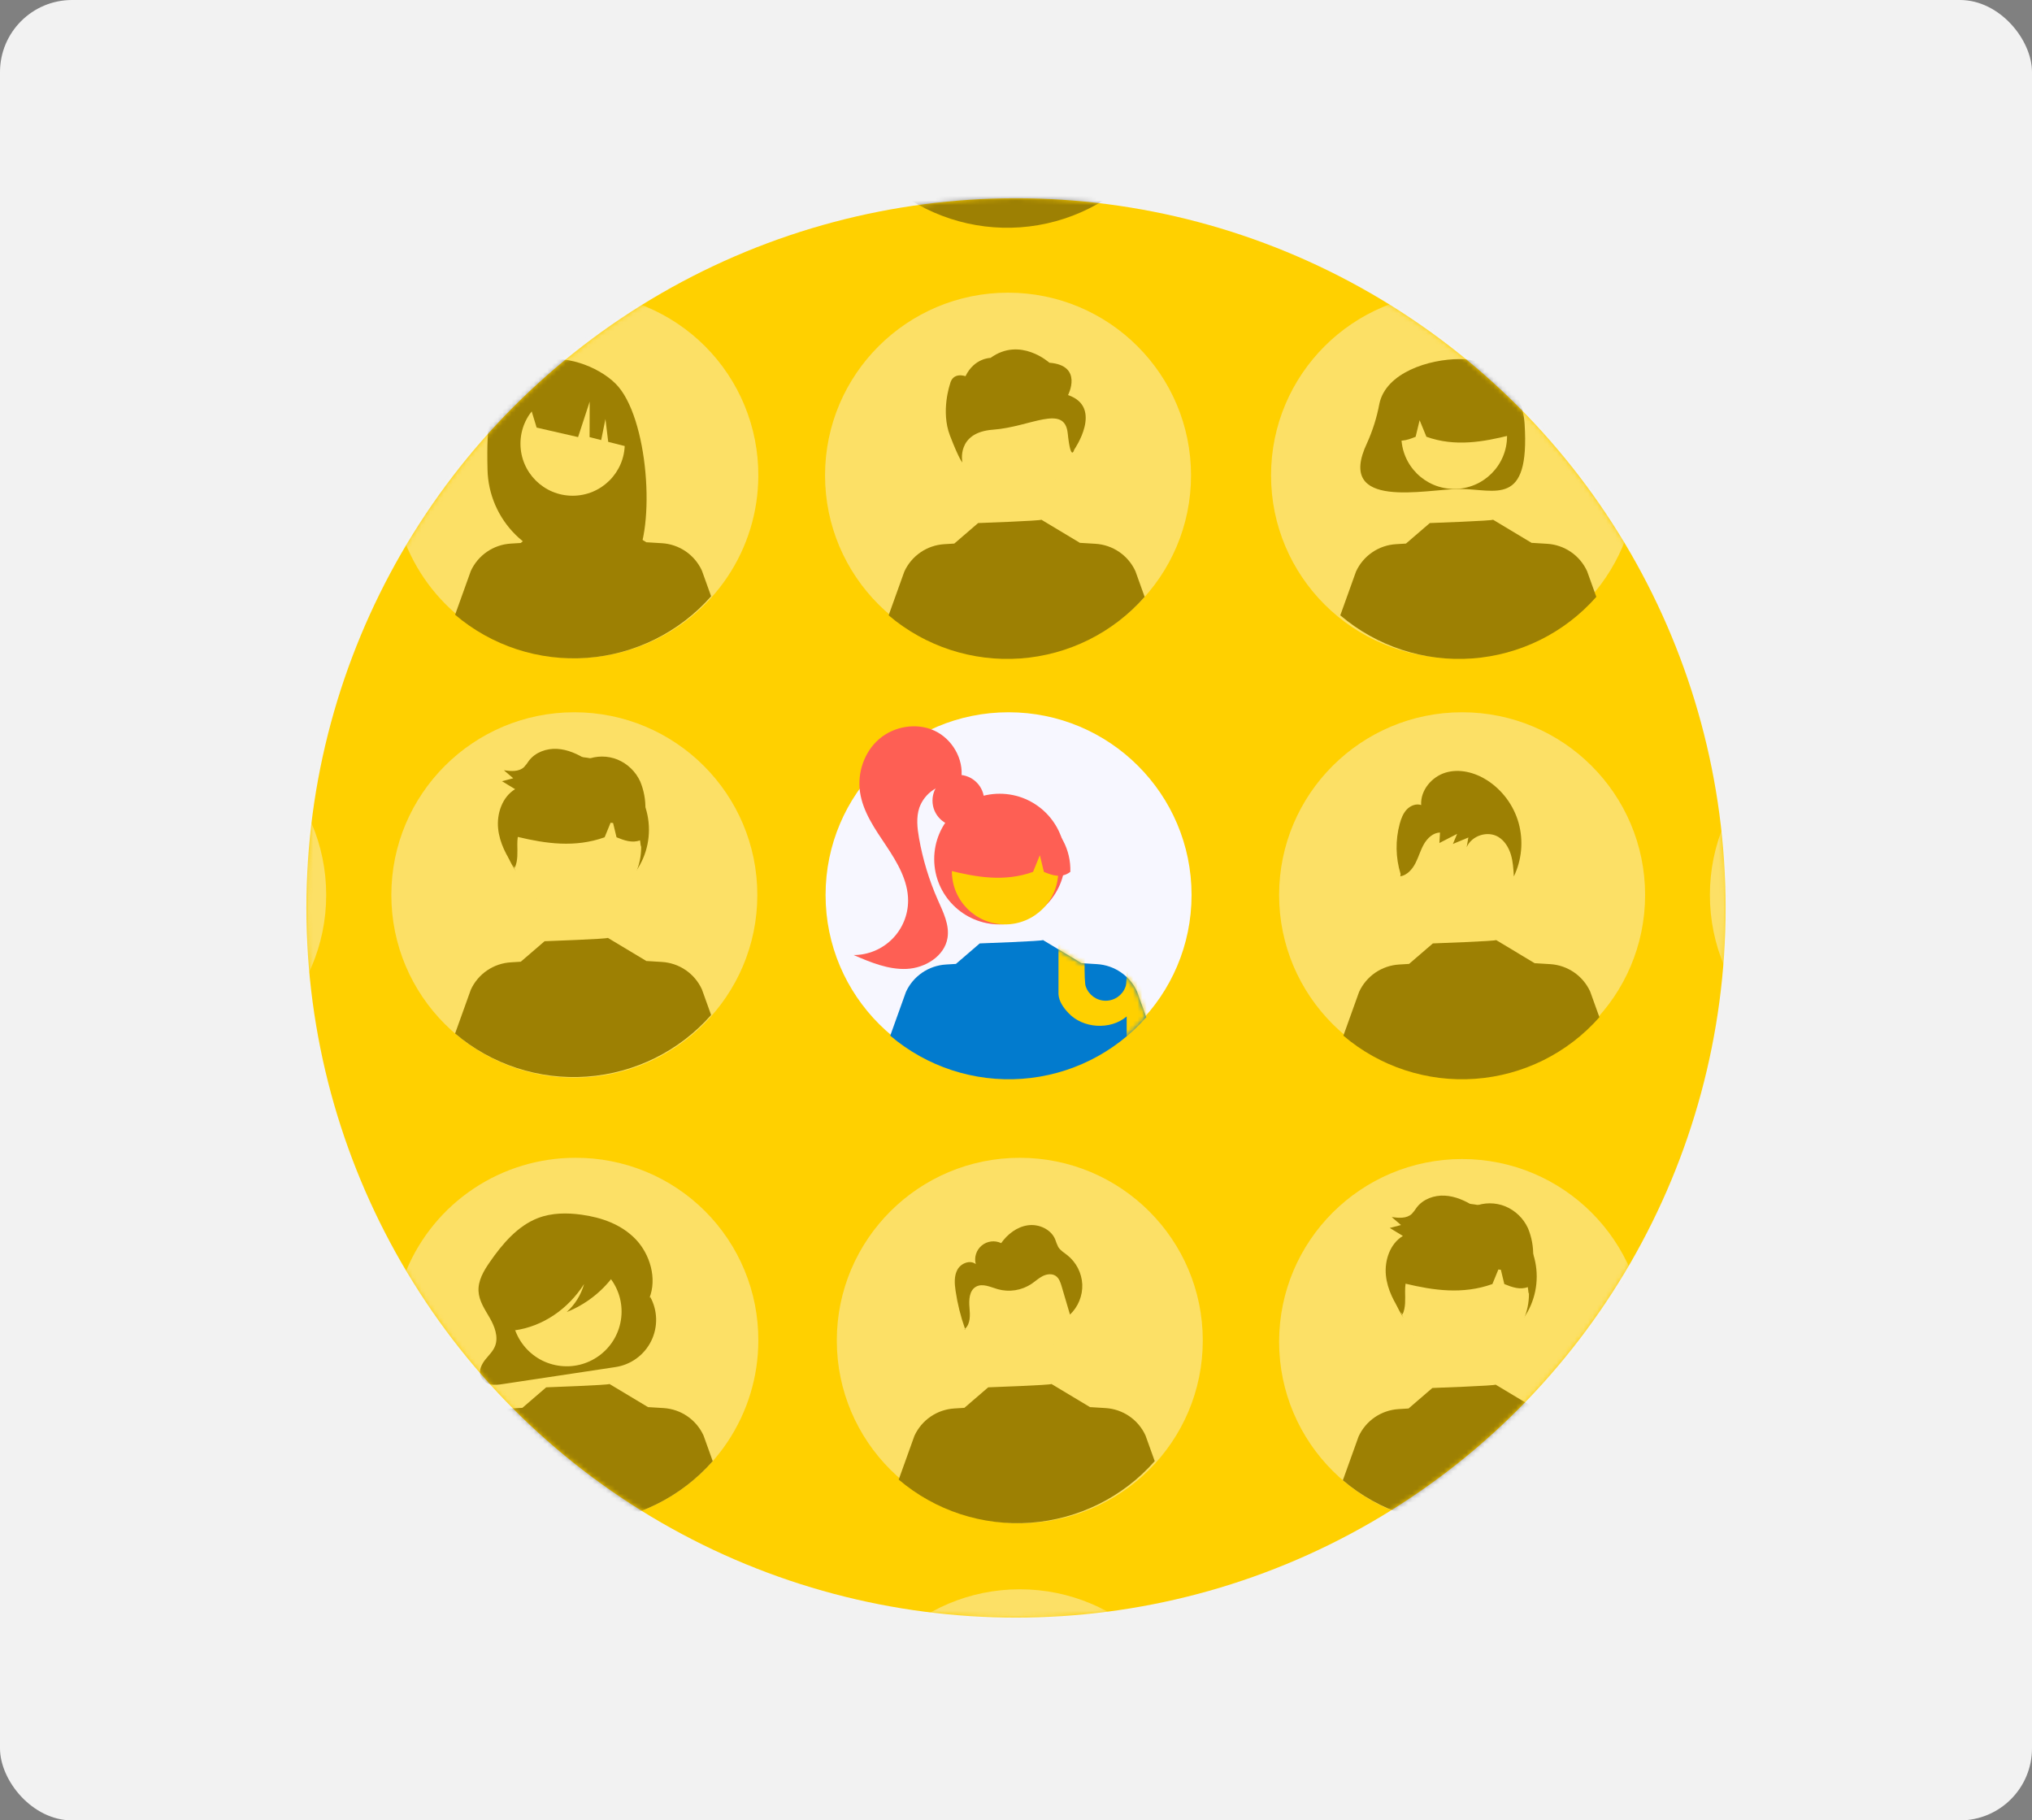 <svg width="451" height="404" viewBox="0 0 451 404" fill="none" xmlns="http://www.w3.org/2000/svg">
<rect x="0" y="0" width="451" height="404" fill="#808080" stroke="none"/>
<rect width="451" height="404" rx="16" fill="#F2F2F2"/>
<circle cx="225.5" cy="201.5" r="157.5" fill="#FFD000"/>
<mask id="mask0_6_150" style="mask-type:alpha" maskUnits="userSpaceOnUse" x="68" y="44" width="315" height="315">
<circle cx="225.5" cy="201.5" r="157.5" fill="#FFD000"/>
</mask>
<g mask="url(#mask0_6_150)">
<path d="M223.851 239.168C246.282 239.168 264.465 221.014 264.465 198.621C264.465 176.228 246.282 158.074 223.851 158.074C201.42 158.074 183.236 176.228 183.236 198.621C183.236 221.014 201.42 239.168 223.851 239.168Z" fill="#F7F7FF"/>
<path d="M212.698 183.407C215.865 183.407 218.432 180.844 218.432 177.682C218.432 174.52 215.865 171.958 212.698 171.958C209.531 171.958 206.964 174.52 206.964 177.682C206.964 180.844 209.531 183.407 212.698 183.407Z" fill="#FE5F54"/>
<path d="M221.872 205.16C229.895 205.16 236.399 198.667 236.399 190.658C236.399 182.648 229.895 176.156 221.872 176.156C213.85 176.156 207.346 182.648 207.346 190.658C207.346 198.667 213.85 205.16 221.872 205.16Z" fill="#FE5F54"/>
<path d="M223.074 205.156C229.594 205.156 234.879 199.88 234.879 193.372C234.879 186.863 229.594 181.587 223.074 181.587C216.555 181.587 211.27 186.863 211.27 193.372C211.27 199.88 216.555 205.156 223.074 205.156Z" fill="#FFD000"/>
<path d="M231.091 181.359C229.022 180.1 226.653 179.419 224.231 179.387C221.808 179.355 219.422 179.974 217.321 181.178C215.22 182.382 213.481 184.127 212.287 186.231C211.093 188.336 210.487 190.722 210.533 193.14C216.548 194.647 222.867 195.801 229.282 193.5L230.797 189.799L231.69 193.503C233.643 194.3 235.602 194.975 237.56 193.495C237.64 191.084 237.085 188.694 235.949 186.564C234.814 184.435 233.139 182.64 231.091 181.359Z" fill="#FE5F54"/>
<path d="M207.359 162.142C203.394 160.327 198.419 161.179 195.117 164.025C191.815 166.871 190.246 171.503 190.883 175.811C191.533 180.206 194.21 183.99 196.677 187.688C199.143 191.385 201.554 195.436 201.551 199.879C201.549 203.079 200.276 206.147 198.011 208.411C195.746 210.675 192.675 211.95 189.469 211.956C193.231 213.573 197.157 215.222 201.248 215.03C205.339 214.838 209.627 212.213 210.295 208.179C210.775 205.272 209.347 202.438 208.156 199.743C206.215 195.351 204.812 190.741 203.978 186.014C203.58 183.758 203.321 181.386 204.058 179.216C204.645 177.609 205.733 176.232 207.164 175.288C208.594 174.345 210.29 173.886 212.001 173.978L213.353 172.764C213.954 168.451 211.324 163.957 207.359 162.142Z" fill="#FE5F54"/>
<path d="M254.41 225.75C247.374 233.743 237.471 238.653 226.84 239.42C216.209 240.187 205.702 236.749 197.588 229.85L201.071 220.145C201.858 218.422 203.101 216.945 204.665 215.872C206.229 214.8 208.056 214.173 209.95 214.058L212.166 213.923L217.451 209.373C217.451 209.373 231.69 208.865 231.479 208.622L240.103 213.801L240.096 213.765L243.487 213.973C245.381 214.087 247.208 214.714 248.773 215.786C250.337 216.858 251.579 218.336 252.366 220.06L254.41 225.75Z" fill="#027BCE"/>
<mask id="mask1_6_150" style="mask-type:alpha" maskUnits="userSpaceOnUse" x="197" y="208" width="58" height="32">
<path d="M254.41 225.75C247.374 233.743 237.471 238.653 226.84 239.42C216.209 240.187 205.702 236.749 197.588 229.85L201.071 220.145C201.858 218.422 203.101 216.945 204.665 215.872C206.229 214.8 208.056 214.173 209.95 214.058L212.166 213.923L217.451 209.373C217.451 209.373 231.69 208.865 231.479 208.622L240.103 213.801L240.096 213.765L243.487 213.973C245.381 214.087 247.208 214.714 248.773 215.786C250.337 216.858 251.579 218.336 252.366 220.06L254.41 225.75Z" fill="#027BCE"/>
</mask>
<g mask="url(#mask1_6_150)">
<path d="M234.93 220.649V207.437H240.747C240.839 208.559 240.488 218.204 241.018 219.013C241.677 220.834 243.4 222.091 245.406 222.092C247.392 222.092 249.141 220.845 249.795 219.013C250.323 218.241 249.972 208.508 250.066 207.437H255.883V230.136H250.066V225.584C246.432 228.678 240.295 228.246 237.122 224.799C236.041 223.666 235.036 222.256 234.929 220.649H234.93Z" fill="#FFD000"/>
</g>
<g opacity="0.4">
<path d="M168.308 297.5C168.308 305.519 165.926 313.358 161.463 320.026C157 326.694 150.657 331.891 143.236 334.96C135.814 338.029 127.648 338.832 119.77 337.267C111.891 335.703 104.654 331.841 98.974 326.17C93.294 320.5 89.426 313.275 87.859 305.41C86.291 297.545 87.096 289.392 90.17 281.983C93.244 274.574 98.45 268.242 105.129 263.786C111.808 259.331 119.66 256.953 127.693 256.953C133.033 256.929 138.325 257.962 143.264 259.991C148.202 262.02 152.689 265.006 156.465 268.776C160.241 272.546 163.232 277.025 165.265 281.955C167.297 286.885 168.332 292.168 168.308 297.5Z" fill="#F7F7FF"/>
<path d="M144.304 287.798L144.103 288.16C145.891 283.759 144.265 278.336 141.074 275.017C137.883 271.699 133.447 270.182 129.079 269.58C125.837 269.133 122.471 269.146 119.388 270.332C114.923 272.049 111.512 276.024 108.664 280.159C107.361 282.05 106.08 284.207 106.21 286.57C106.33 288.764 107.635 290.626 108.703 292.487C109.771 294.348 110.663 296.657 109.897 298.689C109.44 299.899 108.474 300.771 107.691 301.761C106.907 302.752 106.263 304.09 106.641 305.333C106.809 305.808 107.098 306.232 107.479 306.562C107.86 306.893 108.321 307.119 108.816 307.219C109.763 307.439 110.745 307.296 111.704 307.151L136.602 303.396C138.293 303.14 139.898 302.481 141.28 301.472C142.661 300.464 143.777 299.137 144.534 297.605C145.29 296.073 145.664 294.381 145.624 292.673C145.584 290.966 145.131 289.293 144.304 287.798Z" fill="#090707"/>
<path d="M137.8 293.016C138.877 286.392 134.371 280.15 127.735 279.074C121.099 277.999 114.846 282.498 113.769 289.123C112.692 295.748 117.199 301.99 123.835 303.065C130.471 304.14 136.723 299.641 137.8 293.016Z" fill="#F7F7FF"/>
<path d="M158.19 324.271C151.154 332.264 141.251 337.174 130.62 337.941C119.989 338.708 109.482 335.27 101.367 328.371L104.851 318.666C105.638 316.943 106.88 315.466 108.445 314.393C110.009 313.321 111.836 312.694 113.73 312.579L115.946 312.444L121.231 307.894C121.231 307.894 135.469 307.386 135.258 307.143L143.883 312.322L143.876 312.286L147.266 312.494C149.161 312.608 150.988 313.235 152.552 314.307C154.117 315.379 155.359 316.857 156.146 318.581L158.19 324.271Z" fill="#090707"/>
<path d="M137.331 279.791C137.017 278.132 135.321 277.373 133.869 277.005C129.655 275.932 125.272 275.691 120.967 276.298C117.828 276.745 114.614 277.73 112.337 280.176C110.501 282.235 109.46 284.881 109.402 287.638C109.309 289.286 109.678 290.928 110.468 292.378C111.287 293.763 112.684 294.768 114.126 294.732L114.272 295.239C120.384 294.389 126.061 290.593 129.636 284.966C128.965 287.358 127.63 289.511 125.784 291.178C129.911 289.529 133.497 286.77 136.145 283.207C136.868 282.248 137.57 281.054 137.331 279.791Z" fill="#090707"/>
<path d="M168.308 105.572C168.294 113.591 165.898 121.426 161.423 128.086C156.948 134.746 150.596 139.932 143.169 142.988C135.742 146.044 127.575 146.832 119.699 145.254C111.823 143.675 104.593 139.801 98.923 134.12C93.253 128.439 89.398 121.208 87.845 113.34C86.291 105.472 87.11 97.321 90.198 89.917C93.285 82.514 98.502 76.19 105.189 71.747C111.876 67.303 119.732 64.939 127.765 64.954C133.103 64.949 138.388 65.998 143.319 68.039C148.249 70.081 152.726 73.075 156.494 76.849C160.261 80.624 163.245 85.105 165.272 90.034C167.299 94.963 168.331 100.244 168.308 105.572Z" fill="#F7F7FF"/>
<path d="M108.868 92.311C110.548 86.967 114.367 82.067 119.648 80.26C124.93 78.454 132.665 81.206 136.635 85.156C143.899 92.383 145.671 117.21 140.681 125.055C139.688 125.002 136.263 124.964 135.259 124.926L133.838 120.197V124.88C132.237 124.83 130.624 124.796 128.999 124.777C123.549 124.71 118.337 122.535 114.459 118.711C110.582 114.887 108.341 109.711 108.206 104.272C108.076 99.068 108.207 94.416 108.868 92.311Z" fill="#090707"/>
<path d="M127.091 110.019C133.483 110.019 138.666 104.846 138.666 98.464C138.666 92.082 133.483 86.908 127.091 86.908C120.698 86.908 115.516 92.082 115.516 98.464C115.516 104.846 120.698 110.019 127.091 110.019Z" fill="#F7F7FF"/>
<path d="M117.101 88.315L130.429 81.653C133.153 82.879 135.5 84.81 137.225 87.246C138.95 89.682 139.991 92.535 140.24 95.508L140.572 99.481L134.991 98.062L134.38 92.983L133.432 97.666L130.856 97.012L130.881 89.126L128.304 97.006L119.105 94.896L117.101 88.315Z" fill="#090707"/>
<path d="M157.832 132.332C150.796 140.325 140.893 145.235 130.262 146.002C119.631 146.769 109.124 143.332 101.009 136.432L104.493 126.728C105.28 125.004 106.522 123.527 108.087 122.455C109.651 121.382 111.478 120.755 113.372 120.641L115.588 120.505L120.873 115.955C120.873 115.955 135.111 115.447 134.9 115.204L143.525 120.383L143.518 120.348L146.909 120.555C148.803 120.669 150.63 121.296 152.194 122.368C153.759 123.441 155.001 124.918 155.788 126.642L157.832 132.332Z" fill="#090707"/>
<path d="M223.733 146.047C246.163 146.047 264.347 127.893 264.347 105.5C264.347 83.107 246.163 64.954 223.733 64.954C201.302 64.954 183.118 83.107 183.118 105.5C183.118 127.893 201.302 146.047 223.733 146.047Z" fill="#F7F7FF"/>
<path d="M225.388 109.636C232.702 109.636 238.632 103.717 238.632 96.415C238.632 89.113 232.702 83.193 225.388 83.193C218.074 83.193 212.144 89.113 212.144 96.415C212.144 103.717 218.074 109.636 225.388 109.636Z" fill="#F7F7FF"/>
<path d="M237.049 87.68C237.049 87.68 240.497 81.099 232.911 80.501C232.911 80.501 226.443 74.644 219.851 79.43C219.851 79.43 216.256 79.43 214.29 83.493C214.29 83.493 211.462 82.422 210.84 85.287C210.84 85.287 208.771 91.27 210.84 96.654C212.91 102.039 213.597 102.637 213.597 102.637C213.597 102.637 212.145 95.955 220.422 95.357C228.698 94.759 236.291 89.582 236.981 96.163C237.671 102.744 238.429 99.771 238.429 99.771C238.429 99.771 244.98 90.373 237.049 87.68Z" fill="#090707"/>
<path d="M254.052 132.461C247.016 140.454 237.113 145.364 226.482 146.131C215.851 146.898 205.344 143.461 197.229 136.561L200.713 126.857C201.5 125.133 202.743 123.656 204.307 122.584C205.871 121.511 207.698 120.884 209.592 120.77L211.808 120.634L217.093 116.084C217.093 116.084 231.332 115.576 231.12 115.333L239.745 120.512L239.738 120.477L243.129 120.684C245.023 120.798 246.85 121.425 248.415 122.497C249.979 123.57 251.221 125.047 252.008 126.771L254.052 132.461Z" fill="#090707"/>
<path d="M322.72 146.047C345.151 146.047 363.335 127.893 363.335 105.5C363.335 83.107 345.151 64.954 322.72 64.954C300.29 64.954 282.106 83.107 282.106 105.5C282.106 127.893 300.29 146.047 322.72 146.047Z" fill="#F7F7FF"/>
<path d="M306.145 89.641C305.587 92.63 304.673 95.543 303.422 98.316C296.258 113.447 316.661 108.515 323.952 108.515C331.924 108.515 339.552 112.7 338.387 94.105C337.889 86.161 331.924 79.694 323.952 79.694C317.143 79.694 307.569 82.716 306.145 89.641Z" fill="#090707"/>
<path d="M322.758 108.511C329.236 108.511 334.488 103.269 334.488 96.801C334.488 90.334 329.236 85.091 322.758 85.091C316.28 85.091 311.028 90.334 311.028 96.801C311.028 103.269 316.28 108.511 322.758 108.511Z" fill="#F7F7FF"/>
<path d="M314.792 84.864C316.847 83.613 319.202 82.937 321.609 82.905C324.016 82.873 326.387 83.488 328.475 84.684C330.563 85.881 332.29 87.615 333.477 89.706C334.663 91.797 335.265 94.168 335.22 96.571C329.243 98.069 322.964 99.216 316.59 96.929L315.084 93.251L314.197 96.932C312.256 97.724 310.31 98.394 308.364 96.924C308.284 94.528 308.836 92.153 309.964 90.037C311.092 87.921 312.757 86.137 314.792 84.864Z" fill="#090707"/>
<path d="M354.3 132.461C347.264 140.454 337.361 145.364 326.73 146.131C316.099 146.898 305.592 143.461 297.478 136.561L300.961 126.857C301.748 125.133 302.991 123.656 304.555 122.584C306.119 121.511 307.946 120.884 309.84 120.77L312.056 120.634L317.341 116.084C317.341 116.084 331.58 115.576 331.369 115.333L339.993 120.512L339.986 120.477L343.377 120.684C345.271 120.798 347.098 121.425 348.663 122.497C350.227 123.57 351.469 125.047 352.256 126.771L354.3 132.461Z" fill="#090707"/>
<path d="M168.308 9.885C168.294 17.904 165.898 25.739 161.423 32.399C156.948 39.059 150.596 44.245 143.169 47.3C135.742 50.356 127.575 51.145 119.699 49.566C111.823 47.988 104.593 44.113 98.923 38.433C93.253 32.752 89.398 25.52 87.845 17.652C86.291 9.784 87.11 1.633 90.198 -5.77C93.285 -13.174 98.502 -19.497 105.189 -23.94C111.876 -28.384 119.732 -30.748 127.765 -30.734C133.103 -30.738 138.388 -29.689 143.319 -27.648C148.249 -25.607 152.726 -22.613 156.494 -18.838C160.261 -15.063 163.245 -10.583 165.272 -5.654C167.299 -0.724 168.331 4.556 168.308 9.885Z" fill="#F7F7FF"/>
<path d="M157.832 36.645C150.796 44.638 140.893 49.548 130.262 50.315C119.631 51.082 109.124 47.644 101.009 40.745L104.493 31.04C105.28 29.317 106.522 27.84 108.087 26.767C109.651 25.695 111.478 25.068 113.372 24.953L115.588 24.817L120.873 20.267C120.873 20.267 135.111 19.76 134.9 19.517L143.525 24.696L143.518 24.66L146.909 24.867C148.803 24.982 150.63 25.608 152.194 26.681C153.759 27.753 155.001 29.231 155.788 30.954L157.832 36.645Z" fill="#090707"/>
<path d="M223.733 50.359C246.163 50.359 264.347 32.206 264.347 9.813C264.347 -12.581 246.163 -30.734 223.733 -30.734C201.302 -30.734 183.118 -12.581 183.118 9.813C183.118 32.206 201.302 50.359 223.733 50.359Z" fill="#F7F7FF"/>
<path d="M254.052 36.774C247.016 44.767 237.113 49.676 226.482 50.444C215.851 51.211 205.344 47.773 197.229 40.873L200.713 31.169C201.5 29.446 202.743 27.968 204.307 26.896C205.871 25.824 207.698 25.197 209.592 25.082L211.808 24.946L217.093 20.396C217.093 20.396 231.332 19.889 231.12 19.646L239.745 24.825L239.738 24.789L243.129 24.996C245.023 25.11 246.85 25.737 248.415 26.81C249.979 27.882 251.221 29.36 252.008 31.083L254.052 36.774Z" fill="#090707"/>
<path d="M322.72 50.359C345.151 50.359 363.335 32.206 363.335 9.813C363.335 -12.581 345.151 -30.734 322.72 -30.734C300.29 -30.734 282.106 -12.581 282.106 9.813C282.106 32.206 300.29 50.359 322.72 50.359Z" fill="#F7F7FF"/>
<path d="M354.3 36.774C347.264 44.767 337.361 49.676 326.73 50.444C316.099 51.211 305.592 47.773 297.478 40.873L300.961 31.169C301.748 29.446 302.991 27.968 304.555 26.896C306.119 25.824 307.946 25.197 309.84 25.082L312.056 24.946L317.341 20.396C317.341 20.396 331.58 19.889 331.369 19.646L339.993 24.825L339.986 24.789L343.377 24.996C345.271 25.11 347.098 25.737 348.663 26.81C350.227 27.882 351.469 29.36 352.256 31.083L354.3 36.774Z" fill="#090707"/>
<path d="M324.514 239.168C346.945 239.168 365.129 221.014 365.129 198.621C365.129 176.228 346.945 158.074 324.514 158.074C302.083 158.074 283.899 176.228 283.899 198.621C283.899 221.014 302.083 239.168 324.514 239.168Z" fill="#F7F7FF"/>
<path d="M323.393 203.644C330.553 203.644 336.357 197.849 336.357 190.701C336.357 183.553 330.553 177.758 323.393 177.758C316.233 177.758 310.428 183.553 310.428 190.701C310.428 197.849 316.233 203.644 323.393 203.644Z" fill="#F7F7FF"/>
<path d="M354.984 225.75C347.947 233.743 338.045 238.653 327.414 239.42C316.782 240.187 306.275 236.749 298.161 229.85L301.645 220.145C302.432 218.422 303.674 216.945 305.238 215.872C306.803 214.8 308.63 214.173 310.524 214.058L312.74 213.923L318.024 209.373C318.024 209.373 332.263 208.865 332.052 208.622L340.677 213.801L340.67 213.765L344.06 213.973C345.954 214.087 347.782 214.714 349.346 215.786C350.91 216.858 352.153 218.336 352.939 220.06L354.984 225.75Z" fill="#090707"/>
<path d="M337.066 182.674C335.971 178.759 333.482 175.379 330.066 173.166C327.344 171.428 323.948 170.541 320.864 171.46C317.781 172.379 315.228 175.4 315.429 178.664C314.316 178.286 313.051 178.789 312.236 179.649C311.421 180.508 310.983 181.664 310.67 182.815C309.68 186.475 309.746 190.339 310.859 193.963L310.797 194.484C312.302 194.235 313.443 192.947 314.153 191.574C314.862 190.201 315.27 188.677 316.04 187.338C316.809 185.999 318.086 184.804 319.609 184.762L319.475 187.087C320.786 186.413 322.097 185.739 323.407 185.065C323.096 185.809 322.784 186.554 322.472 187.298C323.617 186.821 324.761 186.343 325.906 185.865C325.778 186.581 325.65 187.297 325.522 188.013C326.658 185.434 330.168 184.3 332.557 185.743C333.944 186.58 334.854 188.073 335.332 189.641C335.811 191.208 335.906 192.867 335.997 194.506C337.766 190.818 338.145 186.618 337.066 182.674Z" fill="#090707"/>
<path d="M420.123 239.168C442.554 239.168 460.737 221.014 460.737 198.621C460.737 176.228 442.554 158.074 420.123 158.074C397.692 158.074 379.508 176.228 379.508 198.621C379.508 221.014 397.692 239.168 420.123 239.168Z" fill="#F7F7FF"/>
<path d="M226.342 338.047C248.773 338.047 266.957 319.893 266.957 297.5C266.957 275.107 248.773 256.953 226.342 256.953C203.912 256.953 185.728 275.107 185.728 297.5C185.728 319.893 203.912 338.047 226.342 338.047Z" fill="#F7F7FF"/>
<path d="M225.448 301.705C232.253 301.705 237.77 296.198 237.77 289.405C237.77 282.611 232.253 277.104 225.448 277.104C218.643 277.104 213.127 282.611 213.127 289.405C213.127 296.198 218.643 301.705 225.448 301.705Z" fill="#F7F7FF"/>
<path d="M256.29 324.271C249.253 332.264 239.351 337.174 228.72 337.941C218.088 338.708 207.582 335.271 199.467 328.371L202.951 318.667C203.738 316.943 204.98 315.466 206.544 314.393C208.109 313.321 209.936 312.694 211.83 312.58L214.046 312.444L219.33 307.894C219.33 307.894 233.569 307.386 233.358 307.143L241.983 312.322L241.976 312.286L245.366 312.494C247.261 312.608 249.088 313.235 250.652 314.307C252.216 315.379 253.459 316.857 254.245 318.581L256.29 324.271Z" fill="#090707"/>
<path d="M214.253 295.092C214.229 295.024 214.207 294.956 214.183 294.889C214.135 294.931 214.09 294.974 214.038 295.013L214.253 295.092Z" fill="#2F2E41"/>
<path d="M240.208 285.029C240.145 283.781 239.818 282.56 239.247 281.447C238.677 280.335 237.877 279.356 236.9 278.574C236.182 278.007 235.352 277.528 234.876 276.747C234.605 276.194 234.375 275.622 234.189 275.035C233.243 272.788 230.547 271.593 228.129 271.933C225.711 272.274 223.618 273.898 222.209 275.889C221.514 275.556 220.739 275.43 219.974 275.524C219.21 275.618 218.489 275.929 217.896 276.419C217.303 276.91 216.863 277.56 216.629 278.292C216.394 279.024 216.375 279.809 216.573 280.551C215.321 279.544 213.296 280.35 212.514 281.753C211.732 283.156 211.856 284.872 212.089 286.461C212.51 289.332 213.211 292.155 214.183 294.889C215.402 293.817 215.327 291.865 215.178 290.215C215.023 288.501 215.116 286.408 216.618 285.562C218.068 284.744 219.829 285.642 221.429 286.106C222.693 286.463 224.021 286.543 225.319 286.339C226.618 286.135 227.857 285.653 228.95 284.925C229.784 284.362 230.525 283.657 231.424 283.204C232.322 282.752 233.465 282.595 234.301 283.153C235.065 283.663 235.376 284.614 235.635 285.494C236.251 287.579 236.867 289.664 237.483 291.749C238.387 290.885 239.098 289.839 239.567 288.681C240.037 287.522 240.256 286.278 240.208 285.029Z" fill="#090707"/>
<path d="M226.342 433.807C248.773 433.807 266.957 415.654 266.957 393.261C266.957 370.867 248.773 352.714 226.342 352.714C203.912 352.714 185.728 370.867 185.728 393.261C185.728 415.654 203.912 433.807 226.342 433.807Z" fill="#F7F7FF"/>
<path d="M127.473 239.168C149.904 239.168 168.088 221.014 168.088 198.621C168.088 176.228 149.904 158.074 127.473 158.074C105.042 158.074 86.858 176.228 86.858 198.621C86.858 221.014 105.042 239.168 127.473 239.168Z" fill="#F7F7FF"/>
<path d="M127.836 200.312C136.78 200.312 144.032 193.073 144.032 184.143C144.032 175.213 136.78 167.974 127.836 167.974C118.891 167.974 111.64 175.213 111.64 184.143C111.64 193.073 118.891 200.312 127.836 200.312Z" fill="#090707"/>
<path d="M127.842 202.435C135.833 202.435 142.311 195.969 142.311 187.991C142.311 180.014 135.833 173.547 127.842 173.547C119.852 173.547 113.374 180.014 113.374 187.991C113.374 195.969 119.852 202.435 127.842 202.435Z" fill="#F7F7FF"/>
<path d="M157.832 225.264C150.796 233.256 140.893 238.166 130.262 238.933C119.631 239.7 109.124 236.263 101.009 229.363L104.493 219.659C105.28 217.936 106.522 216.458 108.087 215.386C109.651 214.314 111.478 213.687 113.372 213.572L115.588 213.436L120.873 208.886C120.873 208.886 135.111 208.379 134.9 208.136L143.525 213.315L143.518 213.279L146.908 213.486C148.803 213.6 150.63 214.227 152.194 215.3C153.759 216.372 155.001 217.849 155.788 219.573L157.832 225.264Z" fill="#090707"/>
<path d="M143.107 182.926C143.208 181.847 143.255 180.764 143.246 179.681C143.305 177.539 142.912 175.409 142.092 173.428C141.084 171.235 139.286 169.501 137.056 168.571C134.846 167.681 132.376 167.683 130.167 168.577C128.173 167.319 125.957 166.322 123.623 166.198C121.29 166.075 118.823 166.939 117.385 168.842C117.064 169.344 116.699 169.817 116.295 170.255C115.139 171.324 113.382 171.17 111.846 170.951C112.535 171.541 113.224 172.131 113.914 172.72C113.079 172.938 112.245 173.155 111.411 173.373C112.384 173.962 113.358 174.552 114.331 175.141C111.505 176.835 110.221 180.531 110.56 183.887C110.881 187.066 112.418 189.972 114.255 192.555C114.988 191.011 114.83 189.163 114.818 187.424C114.811 186.86 114.846 186.296 114.921 185.737C121.13 187.223 127.618 188.177 134.198 185.817L135.518 182.591C135.703 182.61 135.889 182.628 136.074 182.647L136.839 185.82C138.573 186.527 140.311 187.146 142.05 186.496C142.134 186.986 142.185 187.486 142.224 187.967C142.373 187.392 142.503 186.813 142.62 186.231C142.849 186.108 143.069 185.968 143.278 185.811C143.32 184.846 143.263 183.879 143.107 182.926Z" fill="#090707"/>
<path d="M31.785 239.168C54.216 239.168 72.4 221.014 72.4 198.621C72.4 176.228 54.216 158.074 31.785 158.074C9.355 158.074 -8.829 176.228 -8.829 198.621C-8.829 221.014 9.355 239.168 31.785 239.168Z" fill="#F7F7FF"/>
<path d="M324.514 338.32C346.945 338.32 365.129 320.166 365.129 297.773C365.129 275.38 346.945 257.227 324.514 257.227C302.083 257.227 283.899 275.38 283.899 297.773C283.899 320.166 302.083 338.32 324.514 338.32Z" fill="#F7F7FF"/>
<path d="M324.877 299.464C333.821 299.464 341.072 292.225 341.072 283.295C341.072 274.365 333.821 267.126 324.877 267.126C315.932 267.126 308.681 274.365 308.681 283.295C308.681 292.225 315.932 299.464 324.877 299.464Z" fill="#090707"/>
<path d="M324.883 301.588C332.874 301.588 339.352 295.121 339.352 287.143C339.352 279.166 332.874 272.699 324.883 272.699C316.892 272.699 310.415 279.166 310.415 287.143C310.415 295.121 316.892 301.588 324.883 301.588Z" fill="#F7F7FF"/>
<path d="M354.873 324.416C347.836 332.409 337.934 337.318 327.303 338.086C316.671 338.853 306.164 335.415 298.05 328.515L301.534 318.811C302.321 317.088 303.563 315.61 305.127 314.538C306.692 313.466 308.519 312.839 310.413 312.724L312.629 312.588L317.913 308.038C317.913 308.038 332.152 307.531 331.941 307.288L340.566 312.467L340.559 312.431L343.949 312.638C345.843 312.752 347.671 313.379 349.235 314.452C350.799 315.524 352.042 317.002 352.828 318.725L354.873 324.416Z" fill="#090707"/>
<path d="M340.148 282.078C340.249 280.999 340.296 279.917 340.287 278.833C340.346 276.691 339.953 274.561 339.133 272.58C338.125 270.387 336.327 268.654 334.097 267.723C331.887 266.833 329.416 266.835 327.208 267.729C325.213 266.471 322.998 265.474 320.664 265.351C318.331 265.227 315.863 266.091 314.425 267.994C314.104 268.496 313.74 268.969 313.335 269.408C312.18 270.476 310.423 270.322 308.886 270.104C309.576 270.693 310.265 271.283 310.954 271.872C310.12 272.09 309.286 272.308 308.452 272.525C309.425 273.114 310.399 273.704 311.372 274.293C308.546 275.987 307.261 279.683 307.601 283.04C307.922 286.218 309.459 289.124 311.296 291.707C312.029 290.163 311.871 288.315 311.859 286.576C311.852 286.012 311.887 285.448 311.962 284.889C318.171 286.375 324.659 287.329 331.238 284.969L332.559 281.743C332.744 281.762 332.929 281.78 333.115 281.799L333.88 284.972C335.614 285.68 337.352 286.298 339.09 285.648C339.175 286.138 339.226 286.638 339.265 287.119C339.414 286.544 339.544 285.965 339.66 285.383C339.89 285.26 340.11 285.12 340.319 284.964C340.361 283.998 340.303 283.031 340.148 282.078Z" fill="#090707"/>
</g>
</g>
</svg>

